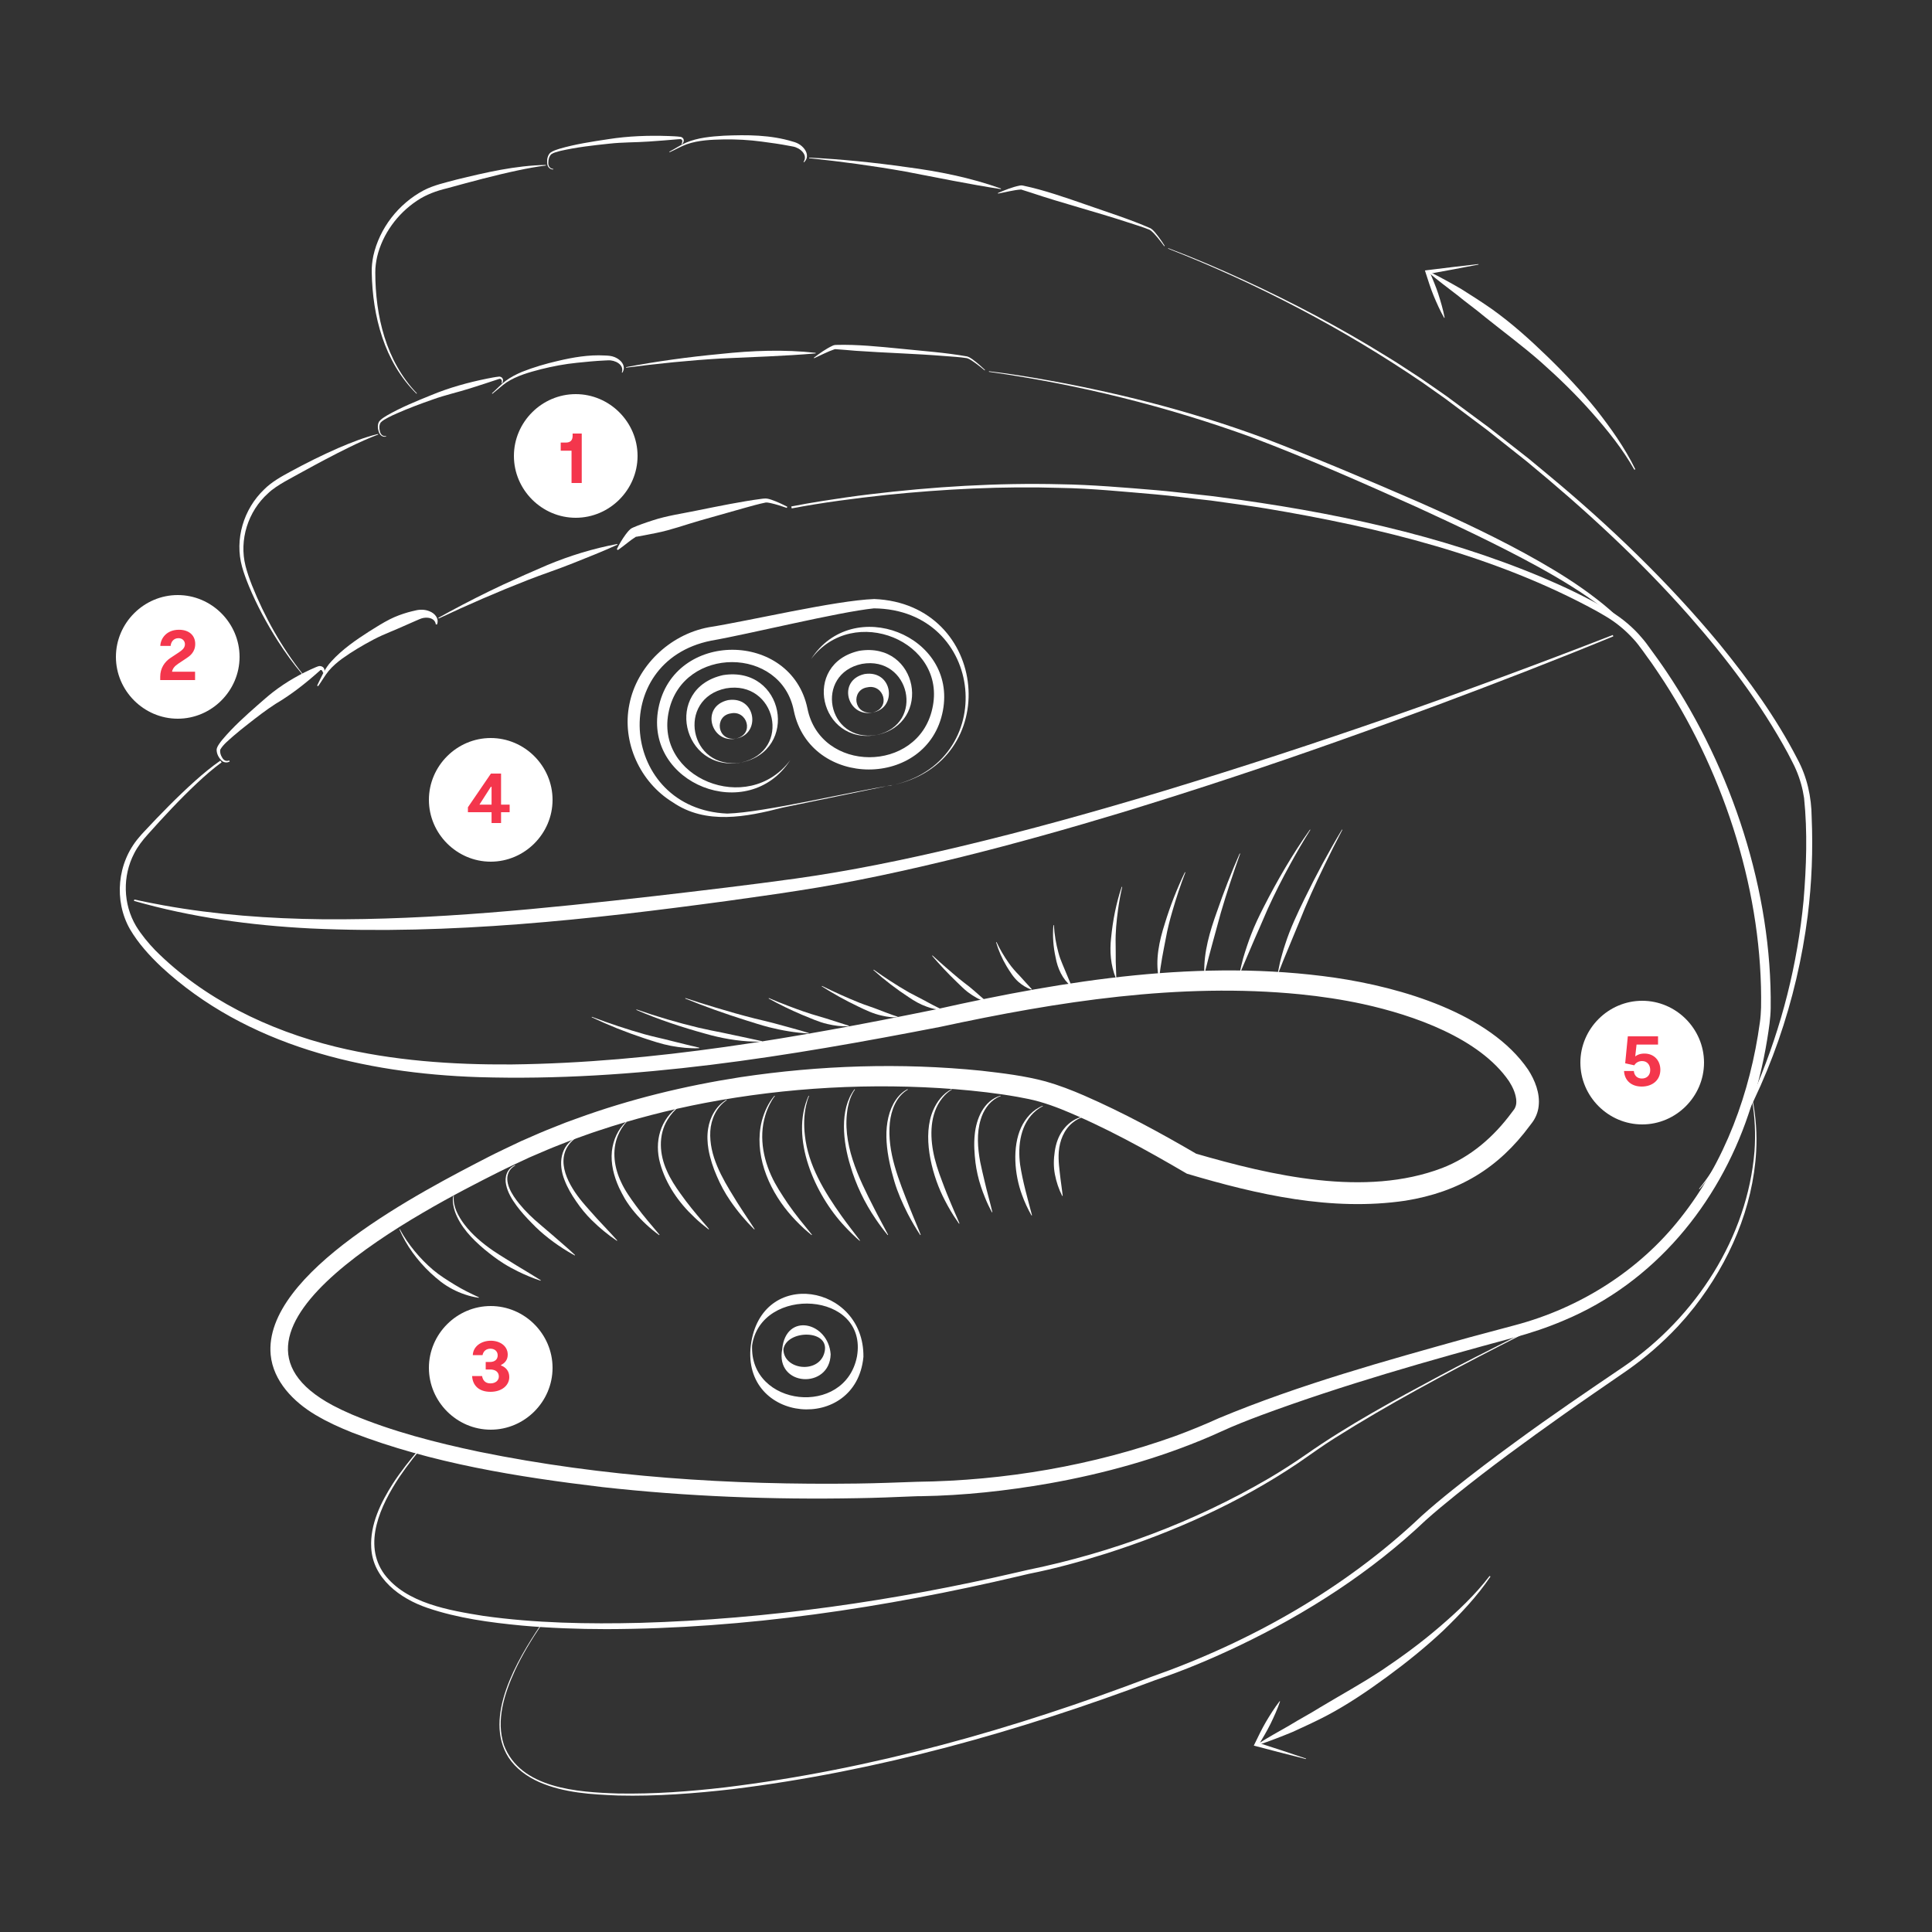 <svg width="500" height="500" viewBox="0 0 500 500" fill="none" xmlns="http://www.w3.org/2000/svg">
<rect x="0" y="0" width="500" height="500" fill="#333333" stroke="none"/>
<path d="M417.38 164.34C379.298 179.171 340.612 192.711 301.439 204.616C283.966 209.895 265.906 214.942 248.123 219.169C234.289 222.455 220.057 225.402 205.975 227.363C193.964 229.031 181.377 230.515 169.333 231.911C140.875 235.124 112.227 238.127 83.541 237.906C69.725 237.75 55.892 236.753 42.297 234.299L40.79 234.011L39.283 233.728C38.779 233.634 38.275 233.54 37.776 233.429L34.762 232.798L34.668 233.147C49.482 237.401 64.96 239.501 80.384 240.282C116.432 241.966 152.52 238.005 188.158 233.169C193.825 232.36 200.861 231.413 206.479 230.515C220.661 228.349 234.904 225.213 248.81 221.784C262.56 218.383 276.809 214.361 290.348 210.267C299.888 207.347 310.198 204.09 319.655 200.937C337.139 195.143 354.551 188.949 371.797 182.534C387.137 176.811 402.405 170.911 417.535 164.678L417.391 164.346L417.38 164.34Z" fill="white"/>
<path d="M347.299 214.699C343.787 220.532 340.579 226.532 337.599 232.637C335.743 236.46 333.898 240.31 332.613 244.36C332.38 245.058 332.048 246.082 331.865 246.792C331.676 247.473 331.355 248.57 331.217 249.251C331.034 250.082 330.857 250.913 330.707 251.744L330.834 251.778C331.25 250.802 331.638 249.811 332.014 248.825C333.366 245.517 334.762 242.193 336.125 238.892C338.136 233.789 340.413 228.781 342.828 223.834C344.296 220.781 345.825 217.751 347.404 214.748L347.288 214.688L347.299 214.699Z" fill="white"/>
<path d="M339.017 214.699C334.491 221.058 330.568 227.839 327.034 234.759C325.893 237.002 324.679 239.501 323.799 241.839C323.067 243.717 322.292 246.055 321.732 247.977C321.4 249.224 321.095 250.487 320.829 251.75L320.951 251.783C322.668 247.816 324.275 243.872 326.042 239.944C326.607 238.603 327.494 236.57 328.087 235.224C329.87 231.313 331.809 227.474 333.887 223.701C335.538 220.676 337.277 217.69 339.117 214.765L339.006 214.699H339.017Z" fill="white"/>
<path d="M320.829 220.881C318.646 225.828 316.696 230.859 314.935 235.961C313.112 241.041 311.522 246.337 311.666 251.766L311.793 251.778C313.057 246.548 314.552 241.451 315.937 236.26C317.444 231.108 319.156 226 320.951 220.931L320.829 220.887V220.881Z" fill="white"/>
<path d="M306.652 225.718C304.591 230.011 302.846 234.454 301.461 239.002C300.01 243.518 298.935 248.376 299.888 253.107H300.021C300.331 249.695 301.09 246.06 301.738 242.703C302.154 240.393 302.741 238.111 303.4 235.856C304.381 232.454 305.5 229.086 306.774 225.773L306.652 225.723V225.718Z" fill="white"/>
<path d="M290.293 229.512C288.858 233.789 287.988 238.227 287.556 242.703C287.152 246.199 287.434 249.822 288.764 253.113L288.897 253.085C288.902 252.071 288.797 251.096 288.797 250.11C288.797 249.761 288.769 249.362 288.753 249.008C288.775 248.149 288.725 247.29 288.747 246.437C288.753 245.783 288.72 244.886 288.725 244.238C288.653 241.279 288.952 238.327 289.351 235.396C289.617 233.435 289.972 231.485 290.42 229.546L290.293 229.507V229.512Z" fill="white"/>
<path d="M272.62 239.418C272.377 242.216 272.582 245.052 273.197 247.794C273.695 250.586 274.925 253.373 277.213 255.24L277.318 255.162C276.487 253.19 275.723 251.39 274.936 249.456C274.537 248.542 274.172 247.512 273.922 246.553C273.285 244.227 272.875 241.833 272.748 239.423H272.615L272.62 239.418Z" fill="white"/>
<path d="M257.79 243.861C258.421 246.033 259.352 248.132 260.521 250.088C261.391 251.484 262.25 252.919 263.502 254.049C264.515 254.941 265.673 255.689 266.975 256.121L267.047 256.01C265.934 254.758 264.87 253.683 263.817 252.464C262.815 251.445 261.862 250.37 261.047 249.201C259.856 247.49 258.776 245.706 257.912 243.817L257.79 243.855V243.861Z" fill="white"/>
<path d="M241.225 247.357C243.214 249.683 245.308 251.927 247.524 254.054C248.322 254.825 249.63 256.143 250.516 256.791C251.929 257.827 253.48 258.791 255.203 259.262L255.264 259.151C254.682 258.636 254.1 258.149 253.524 257.65C252.71 256.919 251.79 256.126 250.943 255.423C250.056 254.708 249.114 254.049 248.239 253.312C247.065 252.337 245.907 251.34 244.754 250.332C243.597 249.334 242.461 248.304 241.325 247.274L241.225 247.357Z" fill="white"/>
<path d="M226.035 251.046C228.899 253.628 231.974 255.977 235.215 258.093C236.644 259.074 238.173 259.943 239.829 260.525C241.059 260.985 242.389 261.301 243.702 261.373L243.735 261.251C242.959 260.852 242.195 260.508 241.436 260.104C240.522 259.633 239.552 259.096 238.644 258.608C237.53 258.01 236.372 257.445 235.259 256.841C233.591 255.894 231.963 254.885 230.356 253.838C228.921 252.913 227.508 251.944 226.118 250.952L226.035 251.052V251.046Z" fill="white"/>
<path d="M212.667 255.262C215.658 257.162 218.766 258.896 221.98 260.425C223.991 261.4 226.035 262.387 228.251 262.846C229.575 263.162 230.96 263.339 232.317 263.267L232.339 263.145C231.913 262.974 231.492 262.835 231.071 262.702C229.841 262.259 228.583 261.794 227.37 261.312C225.747 260.669 224.052 260.165 222.412 259.506C219.126 258.187 215.897 256.719 212.728 255.157L212.661 255.268L212.667 255.262Z" fill="white"/>
<path d="M198.928 258.42C201.726 259.971 204.634 261.378 207.587 262.636C209.72 263.478 211.841 264.492 214.102 265.007C215.913 265.434 217.802 265.699 219.675 265.578L219.686 265.45C219.243 265.295 218.8 265.168 218.362 265.035C217.509 264.769 216.611 264.492 215.758 264.204C213.182 263.328 210.506 262.68 207.941 261.766C206.689 261.323 205.31 260.83 204.08 260.353C202.368 259.711 200.667 259.018 198.983 258.298L198.922 258.414L198.928 258.42Z" fill="white"/>
<path d="M177.339 258.42C182.463 260.525 187.698 262.364 192.989 264.037C194.961 264.652 196.978 265.317 198.983 265.832C202.341 266.674 205.847 267.284 209.31 267.472L209.332 267.35C206.628 266.497 203.077 265.578 200.335 264.819C198.784 264.409 196.856 263.96 195.305 263.583C191.97 262.741 188.601 261.788 185.311 260.791C182.657 260.004 180.02 259.168 177.389 258.298L177.339 258.414V258.42Z" fill="white"/>
<path d="M164.685 261.367C170.452 263.866 176.497 265.849 182.574 267.528C186.607 268.685 190.878 269.444 195.083 269.566C195.792 269.577 196.496 269.594 197.205 269.577L197.216 269.45C193.776 268.669 190.38 268.015 186.962 267.256C185.067 266.885 182.707 266.425 180.818 265.971C175.377 264.669 170.004 263.096 164.735 261.245L164.685 261.362V261.367Z" fill="white"/>
<path d="M153.123 263.262C157.489 265.339 162.004 267.134 166.608 268.663C168.918 269.422 171.234 270.209 173.638 270.663C176.048 271.106 178.502 271.383 180.956 271.267L180.967 271.14C180.236 270.94 179.488 270.774 178.751 270.619C177.228 270.237 175.466 269.821 173.931 269.428C171.605 268.807 169.245 268.342 166.923 267.699C164.602 267.04 162.292 266.342 160.004 265.578C157.71 264.83 155.434 264.01 153.179 263.151L153.123 263.267V263.262Z" fill="white"/>
<path d="M280.088 289.023C277.03 289.726 274.737 292.258 273.706 295.045C273.346 295.986 273.125 296.973 272.975 297.959C272.676 299.931 272.626 301.947 273.003 303.909C273.374 305.848 274 307.742 274.903 309.515L275.03 309.476C274.886 308.025 274.631 306.595 274.465 305.15C274.21 302.801 273.828 300.429 274.011 298.069C274.238 295.272 275.302 292.43 277.562 290.574C278.31 289.964 279.174 289.444 280.11 289.145L280.083 289.023H280.088Z" fill="white"/>
<path d="M269.828 286.186C267.28 287.189 265.391 289.383 264.277 291.759C261.917 296.867 262.565 304.03 264.482 309.199C265.147 311.055 265.972 312.856 266.958 314.567L267.08 314.523C265.95 310.169 264.676 305.831 264 301.382C263.358 296.468 264.061 290.723 268.216 287.35C268.726 286.945 269.274 286.569 269.872 286.303L269.828 286.186Z" fill="white"/>
<path d="M258.926 283.555C254.56 284.846 252.66 289.555 252.267 293.588C252.001 296.02 252.172 298.485 252.455 300.906C252.721 302.95 253.192 305.05 253.84 307.011C254.156 307.92 254.538 309.066 254.926 309.953C255.435 311.244 256.045 312.501 256.698 313.737L256.82 313.692C256.2 311.005 255.413 308.379 254.809 305.698C254.411 304.069 254.028 302.363 253.679 300.723C253.009 297.094 252.721 293.261 253.818 289.682C254.488 287.438 255.873 285.289 258.011 284.098C258.311 283.926 258.632 283.782 258.964 283.677L258.931 283.555H258.926Z" fill="white"/>
<path d="M246.261 281.876C244.045 283.017 242.477 285.084 241.525 287.283C238.66 293.787 240.965 303.233 243.923 309.437C244.799 311.238 245.757 313 246.843 314.695C247.286 315.365 247.729 316.036 248.195 316.689L248.311 316.628C247.945 315.709 247.541 314.789 247.131 313.886C246.876 313.271 246.461 312.313 246.2 311.703C245.862 310.928 245.403 309.759 245.065 308.978C244.693 307.991 244.151 306.667 243.801 305.676C242.826 303.133 241.946 300.501 241.469 297.82C240.594 292.95 240.854 287.322 244.466 283.488C245.015 282.923 245.624 282.386 246.322 281.998L246.261 281.882V281.876Z" fill="white"/>
<path d="M234.877 281.876C233.27 282.663 232.096 284.075 231.248 285.577C228.018 291.61 229.625 299.488 231.459 305.737C232.301 308.584 233.553 311.404 234.899 314.069C235.885 315.975 236.971 317.836 238.162 319.636L238.278 319.576C237.979 318.772 237.647 317.986 237.32 317.193C237.037 316.551 236.622 315.493 236.345 314.833C236.095 314.246 235.619 313.066 235.386 312.473C232.666 305.482 229.531 298.186 230.29 290.574C230.633 287.327 231.918 283.782 234.927 281.998L234.871 281.882L234.877 281.876Z" fill="white"/>
<path d="M221.154 281.893C217.138 287.183 218.229 295.732 220.063 301.659C221.498 306.573 223.736 311.255 226.65 315.515C227.608 316.939 228.633 318.312 229.73 319.637L229.841 319.57C228.683 317.315 227.425 315.083 226.284 312.822C222.157 304.74 217.747 295.859 219.409 286.613C219.747 284.99 220.268 283.35 221.26 281.981L221.16 281.898L221.154 281.893Z" fill="white"/>
<path d="M209.26 283.588C204.368 294.463 210.861 309.166 218.65 317.409C219.858 318.706 221.126 319.952 222.467 321.121L222.567 321.038C221.043 319.027 219.304 316.811 217.83 314.745C213.343 308.424 209.132 301.571 208.301 293.804C208.002 291.25 208.047 288.635 208.612 286.114C208.8 285.278 209.033 284.436 209.382 283.649L209.265 283.593L209.26 283.588Z" fill="white"/>
<path d="M200.435 283.571C198.806 285.455 197.787 287.771 197.155 290.131C195.078 298.396 198.662 307.305 204.03 313.736C205.26 315.216 206.651 316.645 208.063 317.952C208.717 318.523 209.365 319.094 210.035 319.637L210.13 319.548C207.986 316.911 205.808 314.285 203.886 311.487C203.083 310.307 202.246 309.011 201.493 307.792C201.304 307.46 200.75 306.507 200.551 306.163C197.67 300.873 196.285 294.563 198.041 288.724C198.335 287.721 198.728 286.74 199.199 285.804C199.576 285.051 200.008 284.319 200.534 283.654L200.435 283.571Z" fill="white"/>
<path d="M188.02 284.613C185.316 286.181 183.726 289.128 183.266 292.081C182.967 293.87 183.061 295.72 183.361 297.499C183.782 299.864 184.552 302.197 185.516 304.396C186.446 306.584 187.626 308.778 188.989 310.75C190.795 313.398 192.895 315.903 195.199 318.168L195.299 318.091C194.679 317.071 193.964 316.085 193.321 315.083C192.74 314.191 191.925 312.994 191.366 312.091C190.967 311.493 190.457 310.684 190.103 310.08C186.845 304.823 183.471 299.056 183.826 292.734C184.02 289.671 185.394 286.508 188.081 284.724L188.014 284.613H188.02Z" fill="white"/>
<path d="M175.798 286.197C170.801 289.582 169.3 295.527 170.84 301.072C172.33 306.457 175.627 311.227 179.737 315.066C180.884 316.168 182.125 317.199 183.394 318.174L183.488 318.08C182.989 317.459 182.469 316.861 181.948 316.268C179.909 313.897 177.909 311.471 176.114 308.922C174.763 307.055 173.477 305.083 172.569 302.972C170.674 298.812 170.297 293.804 172.768 289.782C173.566 288.458 174.607 287.239 175.87 286.297L175.798 286.192V286.197Z" fill="white"/>
<path d="M162.048 290.302C159.882 292.269 158.68 295.078 158.359 297.914C158.021 301.155 158.868 304.396 160.204 307.349C160.63 308.263 161.206 309.349 161.71 310.23C163.201 312.7 165.118 314.916 167.239 316.889C168.297 317.875 169.417 318.794 170.591 319.653L170.685 319.559C168.646 317.099 166.519 314.717 164.652 312.135C163.217 310.18 161.76 308.158 160.758 305.958C158.974 302.23 158.309 297.837 159.899 293.931C160.431 292.646 161.156 291.405 162.143 290.402L162.054 290.308L162.048 290.302Z" fill="white"/>
<path d="M149.196 294.291C144.875 296.551 144.476 301.327 146.093 305.382C146.825 307.338 147.916 309.183 149.113 310.911C150.282 312.645 151.644 314.296 153.135 315.775C155.135 317.747 157.301 319.548 159.65 321.121L159.738 321.027C157.999 319.077 156.198 317.232 154.436 315.304C153.212 313.914 151.883 312.484 150.703 311.061C147.312 306.978 143.462 300.435 147.667 295.698C148.126 295.2 148.658 294.74 149.257 294.402L149.196 294.286V294.291Z" fill="white"/>
<path d="M133.274 301.548C131.185 302.435 130.526 304.618 130.986 306.651C131.396 308.606 132.481 310.385 133.65 311.986C134.814 313.576 136.204 315.088 137.589 316.501C140.337 319.387 143.556 321.83 146.996 323.913C147.572 324.251 148.148 324.595 148.747 324.91L148.824 324.811C148.021 324.019 146.736 322.911 145.872 322.146C143.888 320.418 141.899 318.689 139.894 316.999C137.894 315.332 135.983 313.504 134.348 311.487C132.554 309.288 130.138 305.687 131.894 302.933C132.249 302.413 132.736 301.953 133.318 301.665L133.268 301.548H133.274Z" fill="white"/>
<path d="M117.313 309.482C117.02 310.839 117.308 312.235 117.734 313.537C119.114 317.465 122.15 320.601 125.318 323.287C126.931 324.611 128.604 325.908 130.382 327.016C131.529 327.736 132.836 328.445 134.061 329.043C135.944 329.974 137.894 330.783 139.9 331.442L139.955 331.326C137.916 330.024 135.811 328.805 133.75 327.542C131.723 326.262 129.64 325.038 127.656 323.703C124.853 321.769 122.199 319.553 120.161 316.861C118.582 314.75 117.169 312.185 117.446 309.515L117.319 309.482H117.313Z" fill="white"/>
<path d="M103.358 318.152C105.186 322.39 108.006 326.218 111.408 329.42C112.277 330.218 113.164 330.999 114.1 331.725C115.989 333.165 118.139 334.29 120.415 335.038C121.546 335.431 122.72 335.691 123.9 335.869L123.939 335.747C121.795 334.75 119.729 333.747 117.773 332.55C115.834 331.359 113.878 330.157 112.117 328.678C110.366 327.193 108.759 325.553 107.308 323.786C105.856 322.019 104.543 320.124 103.474 318.108L103.352 318.157L103.358 318.152Z" fill="white"/>
<path d="M203.759 131.15C202.435 130.475 201.088 129.832 199.67 129.344C199.033 129.134 198.385 128.929 197.648 129.034L197.266 129.073C191.859 129.771 185.837 131.023 180.463 132.103C176.596 132.907 172.657 133.444 168.901 134.679C168.081 134.951 166.885 135.333 166.087 135.638C165.361 135.904 164.669 136.164 163.949 136.48C163.683 136.602 163.383 136.729 163.162 136.923C162.663 137.339 162.292 137.832 161.921 138.319C161.035 139.532 160.276 140.795 159.633 142.142L159.91 142.352C160.115 142.208 160.314 142.059 160.514 141.915C161.854 140.956 163.123 139.82 164.514 138.951L164.575 138.917L164.613 138.906C164.647 138.895 164.708 138.856 164.68 138.917C165.167 138.823 166.419 138.591 166.935 138.502C167.66 138.369 169.101 138.081 169.821 137.931C173.682 137.172 177.383 135.793 181.156 134.718C184.48 133.782 189.211 132.419 192.502 131.505C194.374 130.995 196.241 130.436 198.147 130.059C198.463 130.004 199.055 130.125 199.421 130.198C200.845 130.513 202.241 130.962 203.62 131.45L203.764 131.145L203.759 131.15Z" fill="white"/>
<path d="M82.339 177.581C83.27 176.29 84.051 174.855 85.054 173.636C86.051 172.44 87.275 171.398 88.533 170.468C91.12 168.612 93.923 166.955 96.76 165.465C98.184 164.723 99.657 164.069 101.142 163.465C103.363 162.556 105.519 161.554 107.712 160.612C108.239 160.39 109.092 159.969 109.674 159.908C111.014 159.698 112.576 160.075 112.787 161.592L113.092 161.62C113.696 160.119 112.576 158.734 111.142 158.191C109.995 157.709 108.665 157.692 107.463 158.003C106.859 158.147 106.194 158.285 105.607 158.462C103.995 158.922 102.366 159.521 100.887 160.268C99.042 161.21 97.247 162.346 95.502 163.443C92.018 165.681 88.566 168.074 85.785 171.127C84.062 172.922 83.132 175.304 82.073 177.437L82.339 177.586V177.581Z" fill="white"/>
<path d="M59.293 196.799C58.484 197.159 57.831 196.71 57.465 196.012C57.099 195.425 56.906 194.766 56.983 194.095C56.983 194.073 56.989 194.073 56.994 194.057C56.994 194.04 57.016 194.007 57.022 193.979C57.792 192.644 59.177 191.58 60.335 190.528C61.603 189.431 62.911 188.378 64.246 187.342C66.556 185.536 68.883 183.719 71.354 182.135C75.376 179.769 79.054 176.866 82.511 173.791L82.738 173.598L82.838 173.509C82.838 173.509 82.877 173.481 82.877 173.47C82.866 173.47 82.849 173.476 82.838 173.476C82.832 173.476 82.799 173.476 82.816 173.47C83.276 173.165 83.503 173.78 83.614 174.14H83.918C84.051 173.653 84.029 173.021 83.58 172.656C83.204 172.362 82.705 172.29 82.278 172.462C82.179 172.495 81.88 172.611 81.78 172.65C77.791 174.345 74.052 176.489 70.656 179.11C69.476 180.018 67.83 181.475 66.7 182.461C63.487 185.281 60.307 188.151 57.559 191.414C57.282 191.746 57.016 192.09 56.767 192.456C56.479 192.893 56.091 193.442 56.063 194.062C56.075 195.131 56.617 196.14 57.404 196.871C57.936 197.392 58.855 197.464 59.459 197.059L59.304 196.804L59.293 196.799Z" fill="white"/>
<path d="M204.906 131.572C212.933 130.048 221.182 128.979 229.315 128.098C244.306 126.563 259.413 125.799 274.482 126.27C282.332 126.381 291.257 127.284 299.09 127.948C302.924 128.27 309.55 129.139 313.395 129.538C317.899 130.181 323.145 130.857 327.627 131.594C357.16 136.53 386.938 143.798 413.175 158.125C414.067 158.651 415.756 159.593 416.632 160.174C418.842 161.609 420.853 163.332 422.62 165.26C424.233 166.944 426.016 169.698 427.418 171.564C428.232 172.75 430.011 175.365 430.753 176.539C446.62 201.153 456.265 231.684 455.761 260.752C455.711 262.049 455.639 263.356 455.456 264.586C452.979 282.685 446.492 300.64 434.93 315.199C424.31 328.733 408.964 338.5 392.023 342.971C389.652 343.608 382.661 345.48 380.118 346.156C358.302 352.245 336.347 358.311 315.455 367.014C311.821 368.665 307.96 370.25 304.209 371.629C282.875 379.285 260.056 383.202 237.309 383.485C232.278 383.662 226.899 383.878 221.869 383.939C189.111 384.371 156.148 382.271 124.061 375.729C112.82 373.363 101.58 370.482 91.048 366.056L89.237 365.236C88.938 365.097 88.633 364.97 88.334 364.826L87.453 364.383L86.572 363.94C86.422 363.868 86.278 363.796 86.134 363.718C49.105 343.946 110.887 312.468 128.786 303.465C131.174 302.263 134.559 300.695 137.002 299.549C138.326 298.984 140.315 298.125 141.645 297.56C143.307 296.845 146.514 295.626 148.226 294.95C150.348 294.203 152.775 293.288 154.907 292.602C163.799 289.632 173.167 287.217 182.391 285.449C203.67 281.405 225.625 280.192 247.231 281.882C252.577 282.319 258.023 282.929 263.286 283.859C265.241 284.22 267.147 284.574 269.036 285.123C269.585 285.294 271.252 285.776 271.801 285.998C272.687 286.325 273.695 286.663 274.576 287.028C285.883 291.61 296.675 297.61 307.168 303.748C325.35 309.149 344.601 313.57 363.736 310.734C377.597 308.496 387.796 302.33 395.951 291.277L396.267 290.862L396.428 290.651C397.403 289.399 398.051 287.793 398.2 286.28C398.605 282.968 397.236 279.527 395.464 276.807C385.481 262.193 362.601 255.545 345.515 253.035C311.012 248.06 276.011 253.65 242.361 261.19C206.169 268.575 169.461 275.04 132.382 275.478C117.119 275.577 101.679 274.519 86.849 270.896C69.476 266.63 52.684 258.475 40.18 245.933C38.325 243.999 36.596 241.916 35.206 239.651C31.837 233.961 31.671 226.715 34.729 220.854C35.621 219.097 36.884 217.458 38.219 215.984C42.335 211.386 46.551 206.843 51.061 202.61C53.072 200.732 55.144 198.915 57.36 197.292L57.027 196.849C54.734 198.444 52.59 200.223 50.523 202.068C45.886 206.222 41.538 210.682 37.305 215.219L36.602 215.978L35.915 216.787C30.325 223.324 29.411 233.069 33.649 240.498C35.776 244.11 38.64 247.285 41.704 250.182C63.731 270.597 94.151 277.793 123.906 278.763C164.126 279.987 204.075 273.372 243.353 265.749C273.778 259.196 305.245 254.232 336.446 257.318C341.903 257.866 347.393 258.686 352.745 259.849C365.847 262.713 382.877 268.669 390.516 279.793C391.442 281.256 392.123 282.679 392.361 284.308L392.389 284.491C392.394 284.552 392.389 284.607 392.4 284.663L392.422 285.006L392.411 285.333V285.494C392.361 286.042 392.206 286.508 391.957 286.945C391.907 287.012 391.863 287.084 391.818 287.156L391.22 287.942C386.6 294.197 380.65 299.41 373.226 302.285C353.277 309.886 329.134 304.258 309.262 298.491L309.921 298.784C300.387 293.205 290.78 287.981 280.592 283.533C277.385 282.137 273.989 280.829 270.598 279.871C265.153 278.408 259.496 277.732 253.912 277.095C233.187 275.001 212.18 275.688 191.61 278.774C177.267 280.995 162.935 284.48 149.34 289.444L147.39 290.153L146.415 290.507C144.138 291.399 143.473 291.682 141.589 292.424C139.927 293.084 139.268 293.416 137.772 294.053L135.872 294.884L134.925 295.294L133.989 295.737C132.327 296.524 128.288 298.435 126.548 299.338C109.408 308.18 68.041 329.381 70.052 350.649C70.722 357.419 75.919 362.782 81.675 366.194C82.417 366.654 83.248 367.059 84.007 367.502C84.672 367.829 85.702 368.355 86.378 368.682C87.713 369.308 89.802 370.222 91.203 370.765C111.856 378.715 133.939 382.227 155.882 384.858C177.782 387.291 199.909 388.144 221.941 387.728C226.611 387.667 231.669 387.446 236.35 387.257C236.86 387.219 237.874 387.213 238.389 387.213C249.497 387.041 260.532 385.817 271.452 383.917C285.756 381.374 299.855 377.468 313.162 371.756C313.854 371.457 315.35 370.776 316.015 370.488C319.383 368.937 322.829 367.596 326.319 366.283C347.709 358.366 369.814 352.106 391.874 346.145C396.217 344.965 400.555 343.514 404.688 341.747C428.21 331.924 444.67 311.598 452.481 288.408C454.669 282.053 456.298 275.527 457.362 268.918C457.788 266.253 458.215 263.539 458.253 260.874C458.625 230.77 448.237 199.07 431.324 173.886C430.21 172.202 427.861 168.905 426.648 167.288C425.867 166.174 424.969 165.094 424.05 164.086C421.706 161.554 418.931 159.36 415.889 157.659C410.56 154.562 404.965 151.898 399.286 149.488C372.766 138.325 344.169 132.369 315.599 128.641C314.48 128.475 312.669 128.27 311.505 128.148C308.531 127.854 302.071 127.068 299.207 126.857C291.334 126.198 282.387 125.433 274.51 125.328C258.023 124.924 241.497 125.948 225.137 127.921C221.082 128.397 216.938 129.012 212.9 129.644C210.185 130.076 207.482 130.536 204.784 131.073L204.9 131.61L204.906 131.572Z" fill="white"/>
<path d="M113.535 160.063C121.053 156.523 128.759 153.177 136.504 150.147C140.381 148.629 144.354 147.338 148.221 145.787C152.11 144.236 155.982 142.712 159.793 140.967L159.733 140.784C153.517 141.953 147.445 143.815 141.639 146.236C137.794 147.892 133.955 149.571 130.155 151.327C125.424 153.543 120.77 155.903 116.177 158.385L113.441 159.892L113.535 160.058V160.063Z" fill="white"/>
<path d="M225.813 184.395C230.716 183.265 228.716 176.955 224.484 177.874C220.185 178.495 220.816 185.104 225.813 184.395ZM225.813 184.395C219.332 185.747 216.545 176.074 223.747 174.44C231.06 173.293 232.35 183.287 225.813 184.395Z" fill="white"/>
<path d="M190.463 191.148C195.36 190.018 193.355 183.708 189.133 184.628C184.834 185.248 185.46 191.863 190.463 191.148ZM190.463 191.148C183.975 192.5 181.189 182.827 188.396 181.193C195.709 180.041 197 190.04 190.463 191.148Z" fill="white"/>
<path d="M226.849 190.223C239.586 187.387 235.431 169.62 223.066 171.814C210.717 174.379 213.93 192.284 226.849 190.223ZM226.849 190.223C212.168 192.855 207.304 171.775 222.401 168.423C237.652 165.991 241.508 187.22 226.849 190.223Z" fill="white"/>
<path d="M191.781 197.353C205.144 194.378 200.817 175.897 187.876 178.146C174.956 180.772 178.286 199.469 191.781 197.353ZM191.781 197.353C176.513 199.985 171.544 178.174 187.139 174.717C202.961 172.218 207 194.228 191.781 197.353Z" fill="white"/>
<path d="M204.512 196.721C193.615 211.336 169.117 201.342 173.134 183.88C176.873 167.177 202.169 167.149 205.448 183.968C209.659 204.178 240.129 204.228 244.012 183.963C247.746 164.418 220.678 153.787 209.903 170.578C220.794 155.97 245.292 165.958 241.275 183.426C237.552 200.189 212.307 200.14 208.961 183.337C204.756 163.127 174.281 163.077 170.392 183.342C166.663 202.887 193.665 213.53 204.512 196.727" fill="white"/>
<path d="M230.733 203.187L202.485 209.02C193.172 211.424 182.685 213.524 174.114 207.63C165.655 202.472 160.863 192.04 162.885 182.262C164.785 172.517 173.184 164.252 183.394 162.34C193.549 160.761 216.213 155.388 226.262 155.028C256.028 156.235 259.856 197.464 230.683 203.253L230.733 203.181V203.187ZM230.622 203.275C258.854 197.381 255.003 157.731 226.173 157.443C216.916 158.39 193.748 164.13 184.07 165.797C157.024 171.182 160.597 209.375 188.203 210.555C197.814 210.289 220.822 204.716 230.683 203.259L230.622 203.27V203.275Z" fill="white"/>
<path d="M202.75 349.181C202.75 354.499 211.675 355.596 213.293 350.278C215.293 343.918 203.559 344.023 202.75 349.181ZM202.429 349.181C203.349 339.481 214.379 342.14 214.972 350.483C214.761 359.607 200.595 358.931 202.429 349.181Z" fill="white"/>
<path d="M194.645 348.189C193.942 364.1 218.7 366.865 221.786 351.059C224.705 334.107 196.917 332.594 194.645 348.189ZM194.313 348.14C196.967 327.802 223.675 332.34 223.453 351.164C221.559 371.036 191.826 368.327 194.313 348.14Z" fill="white"/>
<path d="M328.801 446.147C328.325 447.089 327.837 448.02 327.3 448.934L325.998 451.15C330.014 452.44 334.02 453.759 338.009 455.116L337.97 455.238C333.66 454.163 329.361 453.055 325.067 451.914L324.48 451.759L324.757 451.194L326.148 448.357C326.618 447.41 327.128 446.49 327.649 445.576C328.729 443.765 329.854 441.97 331.161 440.275L331.278 440.33C330.591 442.341 329.721 444.258 328.801 446.153" fill="white"/>
<path d="M385.741 408.005C382.273 413.151 377.963 417.694 373.47 422.032C368.91 426.309 364.019 430.247 358.95 433.965C353.881 437.677 348.651 441.222 343.055 444.158C340.247 445.604 337.371 446.934 334.496 448.236C331.577 449.449 328.613 450.585 325.616 451.593L325.499 451.349C328.164 449.648 330.901 448.136 333.615 446.59C336.275 444.939 339.05 443.51 341.676 441.848C347.011 438.652 352.473 435.666 357.659 432.231C362.817 428.774 367.83 425.095 372.523 421.057C377.215 417.035 381.763 412.758 385.503 407.866L385.741 408.005Z" fill="white"/>
<path d="M372.251 76.127C371.913 75.13 371.564 74.144 371.16 73.169L370.185 70.804C374.345 70.05 378.5 69.28 382.644 68.466L382.622 68.344C378.206 68.837 373.786 69.363 369.376 69.917L368.772 69.995L368.96 70.593L369.935 73.59C370.262 74.587 370.633 75.568 371.027 76.549C371.836 78.487 372.694 80.41 373.752 82.271L373.874 82.227C373.475 80.144 372.888 78.127 372.245 76.133" fill="white"/>
<path d="M423.219 121.45C420.51 115.893 416.892 110.819 413.064 105.933C409.158 101.091 404.87 96.537 400.377 92.188C395.89 87.839 391.214 83.634 386.09 79.983C383.508 78.177 380.855 76.482 378.19 74.809C375.47 73.219 372.7 71.707 369.869 70.305L369.719 70.532C372.118 72.571 374.611 74.432 377.076 76.327C379.475 78.31 382.018 80.094 384.384 82.094C389.214 85.966 394.206 89.651 398.848 93.739C403.469 97.844 407.906 102.154 411.984 106.775C416.055 111.384 419.956 116.22 422.964 121.566L423.219 121.456V121.45Z" fill="white"/>
<path d="M254.92 95.745C254.233 95.091 253.524 94.454 252.787 93.844C252.006 93.246 251.286 92.581 250.322 92.249C244.61 91.23 238.816 90.842 233.049 90.243C227.708 89.717 221.747 89.102 216.401 89.263L216.207 89.274C216.113 89.279 216.024 89.296 215.941 89.307L215.72 89.374L215.609 89.407L215.515 89.451C213.72 90.282 212.168 91.418 210.612 92.587L210.695 92.709C212.218 92.027 214.335 90.93 215.886 90.421C215.952 90.398 216.08 90.376 216.152 90.36C217.548 90.437 219.996 90.67 221.415 90.781C229.099 91.329 236.816 91.517 244.494 92.144C246.394 92.293 248.35 92.393 250.217 92.686C251.076 92.947 251.857 93.578 252.594 94.088C253.358 94.648 254.1 95.235 254.826 95.85L254.931 95.739L254.92 95.745Z" fill="white"/>
<path d="M127.424 101.905C128.676 100.947 129.822 99.822 131.124 98.947C133.772 97.229 136.897 96.365 139.955 95.567C143.041 94.792 146.187 94.199 149.362 93.883C151.722 93.639 154.104 93.401 156.475 93.296C156.641 93.29 157.201 93.257 157.367 93.252C159.151 93.141 161.616 94.354 160.924 96.393L161.062 96.454C161.278 96.116 161.433 95.711 161.45 95.279C161.467 93.922 160.237 92.891 159.035 92.409C158.237 92.072 157.328 92.033 156.47 92C152.381 91.772 148.309 92.476 144.37 93.407C141.213 94.138 138.105 95.041 135.091 96.238C133.595 96.88 132.138 97.612 130.842 98.587C129.545 99.567 128.498 100.753 127.313 101.8L127.413 101.911L127.424 101.905Z" fill="white"/>
<path d="M99.901 112.852C99.004 112.985 98.439 112.337 98.3 111.545C98.117 110.824 98.112 109.999 98.505 109.356C99.015 108.802 99.796 108.409 100.477 108.038C101.209 107.655 101.962 107.312 102.721 106.98C105.762 105.639 108.898 104.47 112.045 103.373C115.18 102.237 118.454 101.528 121.623 100.52C124.044 99.778 126.681 98.875 129.069 98.099L129.207 98.055L129.268 98.038C129.595 98.005 129.856 98.254 129.867 98.603C129.889 98.786 129.867 98.985 129.828 99.174L129.972 99.224C130.343 98.553 130.288 97.661 129.357 97.473C129.296 97.462 129.185 97.468 129.113 97.473C128.1 97.573 127.108 97.783 126.116 97.972C121.158 98.969 116.255 100.326 111.601 102.26C107.712 103.838 103.801 105.423 100.167 107.511C99.425 107.977 98.682 108.381 98.117 109.085C97.674 109.844 97.729 110.813 97.984 111.622C98.217 112.514 98.921 113.207 99.923 112.99L99.895 112.846L99.901 112.852Z" fill="white"/>
<path d="M78.384 174.473C72.849 167.482 68.478 159.654 65.199 151.454C64.562 149.815 63.969 148.153 63.542 146.468C61.842 139.765 64.163 132.319 69.398 127.649C71.603 125.516 75.725 123.561 78.417 122.026C82.29 119.899 86.461 117.666 90.428 115.733C92.871 114.542 95.336 113.412 97.89 112.448L97.846 112.309C94.278 113.173 90.865 114.531 87.514 115.971C83.331 117.799 79.254 119.832 75.259 122.004C72.833 123.311 70.34 124.691 68.384 126.641C62.999 131.76 60.684 139.638 62.645 146.685C63.127 148.419 63.764 150.086 64.44 151.743C66.495 156.668 69.038 161.399 71.924 165.919C73.852 168.927 75.952 171.83 78.267 174.562L78.389 174.467L78.384 174.473Z" fill="white"/>
<path d="M255.934 96.227C279.058 99.473 301.86 105.157 323.732 113.09C338.186 118.547 352.496 124.879 366.562 131.189C377.11 136.042 387.613 140.973 397.774 146.529C403.674 149.781 409.469 153.244 414.792 157.327C417.429 159.382 419.967 161.587 422.31 163.964C423.186 164.867 424.415 166.152 425.263 167.088L425.379 166.994C421.817 162.507 417.668 158.413 413.053 154.906C408.466 151.355 403.53 148.252 398.477 145.36C388.383 139.593 377.824 134.635 367.165 129.932C353.886 124.159 340.341 118.436 326.796 113.262C307.639 106.198 287.711 101.19 267.529 97.767C263.684 97.124 259.829 96.537 255.951 96.082L255.934 96.232V96.227Z" fill="white"/>
<path d="M162.048 95.152C170.181 94.094 178.341 93.263 186.529 92.781C194.59 92.404 203.044 92.155 211.088 91.462V91.313C202.889 90.398 194.618 90.725 186.43 91.606C178.242 92.376 170.092 93.495 162.021 95.008L162.048 95.152Z" fill="white"/>
<path d="M301.434 63.64C300.919 62.826 300.376 62.028 299.799 61.253C299.173 60.472 298.636 59.641 297.761 59.081C292.348 56.704 286.697 54.954 281.124 52.987C275.956 51.198 270.194 49.17 264.848 48.051L264.648 48.012C264.554 48.001 264.466 47.99 264.377 47.984L264.139 47.996L264.022 48.007L263.923 48.023C261.923 48.422 260.1 49.181 258.25 49.962L258.294 50.101C260.045 49.785 262.444 49.148 264.183 49.054H264.316C264.349 49.07 264.377 49.081 264.41 49.093C265.153 49.309 265.906 49.558 266.643 49.802C275.008 52.616 283.612 54.821 291.994 57.58C293.839 58.184 295.75 58.743 297.534 59.48C298.32 59.951 298.93 60.76 299.534 61.441C300.149 62.178 300.736 62.942 301.301 63.718L301.428 63.64H301.434Z" fill="white"/>
<path d="M173.289 39.398C174.779 38.744 176.197 37.896 177.721 37.337C180.79 36.262 184.114 36.146 187.349 36.079C190.612 36.04 193.887 36.201 197.122 36.644C199.526 36.96 201.958 37.292 204.335 37.758C204.501 37.791 205.066 37.896 205.232 37.924C207.033 38.245 209.177 40.046 207.958 41.902L208.08 41.996C208.379 41.708 208.634 41.348 208.767 40.921C209.133 39.58 208.169 38.267 207.099 37.503C206.556 37.115 205.919 36.844 205.266 36.672C199.482 34.877 193.316 34.86 187.316 35.121C184.014 35.326 180.613 35.619 177.544 36.916C176.009 37.581 174.663 38.506 173.223 39.265L173.289 39.398Z" fill="white"/>
<path d="M143.168 43.713C142.237 43.63 141.85 42.866 141.911 42.035C141.911 41.276 142.116 40.456 142.675 39.907C143.318 39.475 144.199 39.27 144.974 39.065C149.135 38.107 153.4 37.63 157.65 37.182C161.046 36.799 164.48 36.871 167.893 36.633C170.369 36.478 173.128 36.234 175.594 36.029C175.771 36.018 175.948 36.002 176.12 36.002C176.757 36.101 176.618 36.827 176.38 37.27L176.513 37.348C177.051 36.772 177.222 35.874 176.347 35.475C176.292 35.448 176.181 35.425 176.109 35.414C175.078 35.276 174.037 35.248 173.006 35.204C167.832 35.026 162.619 35.204 157.5 36.007C153.24 36.65 148.952 37.287 144.808 38.495C143.955 38.777 143.113 39.004 142.376 39.564C141.739 40.212 141.545 41.187 141.595 42.051C141.595 42.993 142.116 43.841 143.168 43.868V43.719V43.713Z" fill="white"/>
<path d="M107.895 101.8C99.835 93.412 97.137 81.668 97.126 70.516C97.114 69.136 97.308 67.762 97.608 66.41C99.015 60.593 102.815 55.331 107.906 51.951C110.283 50.345 112.909 49.403 115.707 48.727C121.778 47.065 127.911 45.392 134.077 44.09C136.459 43.586 138.847 43.137 141.268 42.838L141.257 42.688C133.401 42.827 125.678 44.638 118.105 46.489C115.241 47.27 112.283 47.89 109.646 49.264C103.059 52.771 98.195 59.131 96.621 66.2C96.333 67.624 96.162 69.07 96.206 70.521C96.411 81.773 99.425 93.645 107.784 101.894L107.895 101.794V101.8Z" fill="white"/>
<path d="M302.32 64.355C325.494 73.452 347.681 85.086 368.129 99.002C369.869 100.232 372.234 101.894 373.974 103.129C375.758 104.464 383.071 109.949 384.904 111.317C388.012 113.777 391.979 116.924 395.087 119.389C410.089 131.743 424.476 144.973 437.246 159.482C446.863 170.412 455.733 182.129 462.641 194.843C463.25 196.079 464.381 198.09 464.885 199.37C465.86 201.669 466.536 204.084 466.896 206.544C467.799 215.325 467.494 224.261 466.763 233.047C465.206 249.445 461.123 265.65 454.686 280.912C452.038 287.183 448.996 293.305 445.506 299.177C443.722 302.092 441.905 305.006 439.711 307.654L439.827 307.748C442.115 305.155 444.027 302.285 445.883 299.399C457.71 280.436 465.029 258.93 467.832 236.997C468.89 228.543 469.222 219.984 468.857 211.48C468.813 206.294 467.677 201.07 465.178 196.456C459.683 185.774 452.542 175.913 444.919 166.567C431.717 150.646 416.676 136.153 400.66 122.879L396.655 119.555L395.652 118.724C392.522 116.27 388.538 113.146 385.403 110.697C383.547 109.329 376.245 103.905 374.406 102.559C372.251 101.074 369.608 99.185 367.431 97.728L363.055 94.875L361.963 94.16L361.415 93.806L360.861 93.462L358.634 92.088C346.789 84.748 334.408 78.216 321.704 72.371C315.35 69.452 308.918 66.693 302.359 64.233L302.303 64.372L302.32 64.355Z" fill="white"/>
<path d="M209.387 40.932C217.731 41.813 226.046 42.927 234.301 44.395C242.4 45.935 250.854 47.697 259.02 48.938L259.059 48.799C251.148 45.962 242.849 44.312 234.5 43.231C226.179 42.046 217.803 41.209 209.404 40.788L209.393 40.938L209.387 40.932Z" fill="white"/>
<path d="M408.987 337.758C397.109 343.486 384.373 349.774 372.794 355.934C360.911 362.311 348.983 368.737 337.964 376.449C334.867 378.604 331.538 380.742 328.28 382.654C309.129 393.844 287.9 401.8 266.006 406.287C265.419 406.426 264.139 406.714 263.518 406.858C231.475 414.314 198.662 419.04 165.694 419.993C152.171 420.325 138.52 420.082 125.119 418.198C116.161 416.752 105.164 414.929 99.491 407.434C93.746 399.567 98.555 389.534 103.297 382.349C105.546 379.025 108.067 375.845 110.71 372.809L110.593 372.709C108.006 375.507 105.552 378.432 103.336 381.523C102.704 382.371 102.283 383.058 101.724 383.872C98.538 388.858 95.746 394.52 96.073 400.514C96.444 408.431 103.447 413.7 110.66 416.137C118.51 418.802 126.842 419.91 135.08 420.697C142.31 421.345 149.711 421.616 156.974 421.616C192.984 421.533 228.833 416.109 263.762 407.899L265.175 407.561L265.884 407.395L266.233 407.312C273.036 405.971 279.717 404.121 286.31 402.043C303.849 396.443 320.818 388.836 335.992 378.615C339.144 376.46 342.258 374.161 345.51 372.133C359.282 363.447 373.83 355.685 388.35 348.212C391.597 346.539 395.48 344.594 398.677 342.987L409.053 337.869L408.987 337.736V337.758Z" fill="white"/>
<path d="M139.9 420.58C133.844 429.588 125.014 444.441 131.595 454.812C133.473 457.692 136.398 459.803 139.567 461.21C145.949 464.008 153.123 464.407 160.021 464.678C169.865 464.911 179.704 464.163 189.477 463.044C227.087 458.435 263.779 448.086 299.029 434.796C306.431 432.319 313.616 429.267 320.641 425.926C338.308 417.489 354.911 406.802 368.994 393.423C371.498 391.18 374.184 388.975 376.805 386.858C385.652 379.74 394.909 372.986 404.189 366.405C409.768 362.416 415.435 358.599 421.08 354.682C425.789 351.381 430.149 347.602 434.06 343.442L434.354 343.132L434.637 342.81L435.207 342.173L436.348 340.893C437.08 340.018 437.805 339.137 438.515 338.251C447.567 326.628 453.661 312.584 454.497 297.997C454.747 293.527 454.431 289.034 453.572 284.641L453.423 284.668C454.17 289.062 454.386 293.538 454.06 297.975C452.231 320.168 438.947 340.821 420.288 353.624C410.831 360.034 401.347 366.46 392.145 373.219C386.627 377.241 381.093 381.424 375.786 385.678C373.143 387.8 370.439 390.049 367.919 392.315C348.191 411.024 323.76 424.907 297.827 434.009C262.41 447.488 225.509 457.958 187.665 462.568C178.502 463.637 169.261 464.318 160.032 464.158C149.389 463.825 134.664 462.861 130.426 451.643C128.282 445.183 130.548 438.291 133.279 432.314C135.168 428.248 137.523 424.392 140.027 420.652L139.9 420.569V420.58Z" fill="white"/>
<path d="M149 134C157.767 134 165 126.767 165 118C165 109.233 157.767 102 149 102C140.233 102 133 109.233 133 118C133 126.767 140.233 134 149 134Z" fill="white"/>
<path d="M147.914 125V116.64H145.114V114.54H146.414C147.754 114.54 148.194 113.8 148.194 112.8V112.2H150.554V125H147.914Z" fill="#F4364C"/>
<path d="M46 186C54.767 186 62 178.767 62 170C62 161.233 54.767 154 46 154C37.233 154 30 161.233 30 170C30 178.767 37.233 186 46 186Z" fill="white"/>
<path d="M46.104 171.78C45.224 172.38 44.684 172.98 44.524 173.84H50.484V176H41.464V175.14C41.464 172.94 42.584 171.28 44.164 170.24L46.224 168.88C46.984 168.36 47.864 167.76 47.864 166.74C47.864 165.82 47.164 165.16 46.184 165.16C44.884 165.16 44.224 166.2 44.164 167.16H41.484C41.564 165.22 43.104 162.98 46.324 162.98C48.864 162.98 50.524 164.38 50.524 166.66C50.524 168.82 49.044 169.82 48.324 170.3L46.104 171.78Z" fill="#F4364C"/>
<path d="M127 370C135.767 370 143 362.767 143 354C143 345.233 135.767 338 127 338C118.233 338 111 345.233 111 354C111 362.767 118.233 370 127 370Z" fill="white"/>
<path d="M129.661 353.38C130.961 353.86 131.801 354.88 131.801 356.38C131.801 358.54 129.861 360.2 126.941 360.2C123.961 360.2 122.321 358.58 122.181 356.12H124.761C124.941 357.14 125.521 358.02 126.921 358.02C128.261 358.02 129.101 357.24 129.101 356.24C129.101 355.1 128.241 354.42 126.861 354.42H125.701V352.48H126.801C128.001 352.48 128.801 351.86 128.801 350.76C128.801 349.72 128.021 349.04 126.921 349.04C125.921 349.04 125.101 349.6 124.881 350.7H122.361C122.441 348.44 124.561 346.98 127.021 346.98C129.321 346.98 131.401 348.28 131.401 350.58C131.401 352.04 130.541 352.82 129.661 353.26V353.38Z" fill="#F4364C"/>
<path d="M425 291C433.767 291 441 283.767 441 275C441 266.233 433.767 259 425 259C416.233 259 409 266.233 409 275C409 283.767 416.233 291 425 291Z" fill="white"/>
<path d="M425.578 272.66C428.078 272.66 429.698 274.46 429.698 276.86C429.698 279.54 427.638 281.2 424.878 281.2C422.238 281.2 420.438 279.68 420.298 277.18H422.838C422.938 278.4 423.758 279.12 424.918 279.12C426.198 279.12 427.078 278.28 427.078 276.92C427.078 275.6 426.298 274.6 424.978 274.6C424.098 274.6 423.358 275 422.958 275.7L420.598 275.18L421.278 268.2H429.098V270.34H423.538L423.198 273.4C423.658 273.02 424.438 272.66 425.578 272.66Z" fill="#F4364C"/>
<path d="M127 223C135.767 223 143 215.767 143 207C143 198.233 135.767 191 127 191C118.233 191 111 198.233 111 207C111 215.767 118.233 223 127 223Z" fill="white"/>
<path d="M131.895 208.24V210.2H129.675V213H127.215V210.2H121.095V208.92L127.055 200.2H129.675V208.24H131.895ZM124.075 208.24H127.215V203.62H127.035L124.075 208.24Z" fill="#F4364C"/>
</svg>

